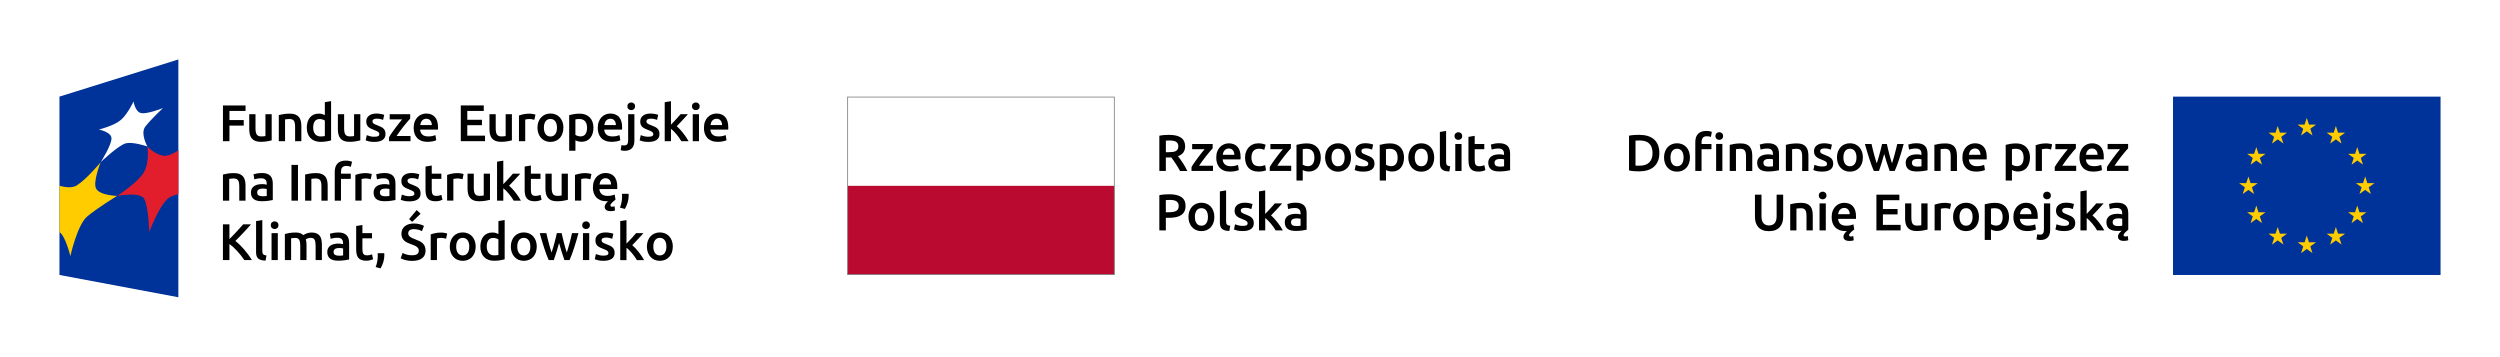<?xml version="1.0" encoding="UTF-8"?>
<svg id="Warstwa_1" data-name="Warstwa 1" xmlns="http://www.w3.org/2000/svg" viewBox="0 0 1191.97 170.08">
  <defs>
    <style>
      .cls-1 {
        fill: #fc0;
      }

      .cls-2 {
        fill: #bb0a30;
      }

      .cls-3 {
        fill: #039;
      }

      .cls-4 {
        fill: #fff;
      }

      .cls-5 {
        fill: #808285;
      }

      .cls-6 {
        fill: #e21d2c;
      }
    </style>
  </defs>
  <rect class="cls-4" width="1191.97" height="170.08"/>
  <g>
    <g>
      <path d="M615.45,96.87c-.72.13-1.27.26-1.65.39l.37,2.41c.36-.13.83-.24,1.4-.34.57-.1,1.2-.15,1.89-.15.51,0,.93.06,1.27.2.34.13.61.32.81.55.21.24.35.51.43.82.08.31.12.64.12.98v.49c-.41-.1-.79-.17-1.16-.21s-.71-.06-1.03-.06c-.71,0-1.38.07-2.03.21-.65.14-1.22.37-1.71.69-.49.32-.88.73-1.17,1.24-.29.51-.43,1.13-.43,1.87s.13,1.42.38,1.94.61.95,1.06,1.28c.45.33,1,.57,1.64.71.64.15,1.34.22,2.12.22,1.16,0,2.21-.07,3.14-.21.93-.14,1.62-.26,2.08-.36v-7.8c0-.75-.09-1.45-.26-2.08-.17-.63-.46-1.17-.86-1.61-.4-.44-.94-.79-1.61-1.04-.67-.25-1.5-.37-2.48-.37-.82,0-1.59.07-2.31.2M616.21,107.36c-.44-.27-.66-.76-.66-1.46,0-.36.08-.66.25-.9.16-.24.38-.42.65-.55.27-.13.57-.22.91-.27.34-.05.67-.07,1-.07.38,0,.72.02,1.03.07.31.05.55.1.71.15v3.29c-.48.1-1.17.15-2.09.15-.75,0-1.35-.13-1.8-.41M603.25,90.77l-2.98.49v18.6h2.98v-5.9c.44.33.89.73,1.35,1.19s.91.96,1.35,1.49c.44.52.86,1.07,1.24,1.62.38.56.72,1.09,1.02,1.6h3.44c-.29-.56-.66-1.16-1.11-1.82-.44-.66-.92-1.31-1.42-1.97-.51-.66-1.03-1.28-1.57-1.86-.54-.58-1.05-1.08-1.55-1.49.92-.94,1.83-1.89,2.74-2.88.91-.98,1.77-1.94,2.59-2.86h-3.52c-.26.31-.58.68-.95,1.1-.37.42-.76.85-1.17,1.3-.41.45-.83.9-1.25,1.35-.43.45-.83.87-1.21,1.27v-11.24ZM590.45,107.47c-.62-.16-1.14-.34-1.59-.52l-.52,2.49c.28.12.76.27,1.45.45.69.19,1.6.28,2.73.28,1.69,0,2.99-.32,3.9-.95.91-.63,1.37-1.56,1.37-2.79,0-.57-.07-1.07-.22-1.48-.15-.41-.38-.77-.7-1.09-.32-.32-.72-.61-1.22-.86s-1.09-.51-1.79-.78c-.43-.15-.79-.29-1.08-.43-.29-.14-.53-.28-.71-.42-.18-.14-.31-.29-.38-.45-.07-.16-.11-.35-.11-.57,0-.43.19-.74.57-.95.38-.21.87-.31,1.48-.31.67,0,1.26.06,1.77.18.51.12.93.26,1.25.41l.54-2.41c-.35-.13-.86-.27-1.55-.41-.69-.14-1.41-.21-2.16-.21-1.49,0-2.67.34-3.54,1.02-.87.68-1.3,1.61-1.3,2.79,0,.61.09,1.12.28,1.54.19.42.45.78.78,1.07.33.29.72.55,1.17.78.45.22.95.43,1.49.63.89.33,1.52.63,1.91.91.38.28.58.63.58,1.06,0,.46-.18.78-.54.97-.36.19-.94.28-1.72.28s-1.49-.08-2.1-.25M586.56,107.64c-.39-.05-.72-.12-.97-.21-.25-.09-.46-.22-.6-.39-.15-.17-.25-.38-.31-.63-.06-.25-.09-.55-.09-.91v-14.73l-2.97.49v14.81c0,.64.07,1.21.21,1.71.14.5.38.92.72,1.26.35.34.81.59,1.39.78.58.18,1.31.28,2.2.29l.42-2.46ZM575.12,106.48c-.55.75-1.32,1.13-2.3,1.13s-1.75-.38-2.3-1.13c-.55-.75-.82-1.78-.82-3.07s.28-2.29.82-3.04c.55-.75,1.32-1.12,2.3-1.12s1.75.37,2.3,1.12c.55.75.82,1.76.82,3.04s-.28,2.32-.82,3.07M578.54,100.64c-.3-.83-.73-1.54-1.27-2.13-.54-.59-1.19-1.04-1.95-1.37-.76-.32-1.6-.48-2.5-.48s-1.73.16-2.48.48c-.75.32-1.41.78-1.96,1.37-.55.59-.97,1.3-1.28,2.13-.3.83-.46,1.75-.46,2.77s.15,1.94.46,2.78c.3.84.73,1.55,1.27,2.14.54.59,1.19,1.05,1.94,1.38.76.33,1.59.49,2.51.49s1.76-.16,2.52-.49c.76-.33,1.41-.79,1.96-1.38.54-.59.96-1.3,1.25-2.14.3-.84.44-1.76.44-2.78s-.15-1.94-.46-2.77M559.46,95.45c.52.09.96.24,1.34.46.37.21.67.51.88.88.21.38.32.85.32,1.4,0,1.16-.4,1.96-1.2,2.37-.8.42-1.95.63-3.45.63h-1.5v-5.8c.51-.05,1.16-.07,1.94-.07.59,0,1.14.04,1.66.13M555.16,92.72c-.88.06-1.68.17-2.4.33v16.8h3.1v-6h1.55c1.25,0,2.35-.11,3.32-.32.97-.21,1.79-.54,2.46-1,.67-.45,1.19-1.03,1.54-1.75.35-.71.53-1.57.53-2.57,0-1.92-.66-3.33-1.98-4.23-1.32-.9-3.22-1.35-5.7-1.35-.74,0-1.54.03-2.42.09"/>
      <path d="M712.47,68.52c-.72.13-1.27.26-1.65.39l.37,2.41c.36-.13.83-.25,1.4-.35.57-.1,1.2-.15,1.89-.15.51,0,.93.06,1.27.2.34.13.61.32.81.55s.35.51.43.82c.08.31.12.64.12.98v.49c-.41-.1-.8-.17-1.16-.21-.36-.04-.71-.06-1.03-.06-.71,0-1.38.07-2.03.21-.65.14-1.22.37-1.71.69-.49.32-.88.73-1.17,1.24-.29.51-.43,1.13-.43,1.87s.13,1.42.38,1.94c.25.53.61.95,1.06,1.28.45.33,1,.57,1.64.71.64.15,1.34.22,2.12.22,1.16,0,2.21-.07,3.14-.21.93-.14,1.62-.26,2.08-.36v-7.8c0-.75-.09-1.45-.26-2.08-.17-.63-.46-1.17-.86-1.61-.4-.44-.94-.79-1.61-1.03-.67-.25-1.5-.37-2.48-.37-.82,0-1.59.07-2.31.2M713.24,79.02c-.44-.27-.66-.76-.66-1.46,0-.36.08-.66.25-.9.16-.24.38-.42.65-.55.27-.13.57-.22.91-.27.34-.05.67-.07,1-.07.38,0,.72.02,1.03.07.31.05.55.1.71.15v3.3c-.48.1-1.17.15-2.09.15-.76,0-1.35-.13-1.8-.41M700.15,76.39c0,.85.07,1.61.22,2.28.15.66.4,1.23.76,1.7.36.47.85.82,1.46,1.07.62.25,1.38.37,2.3.37.76,0,1.41-.08,1.97-.23.56-.16,1.01-.31,1.35-.46l-.49-2.36c-.25.1-.58.21-1,.32-.42.11-.9.17-1.44.17-.79,0-1.35-.22-1.67-.66-.33-.44-.49-1.18-.49-2.21v-5.24h4.57v-2.49h-4.57v-3.89l-2.98.49v11.14ZM696.62,63.53c-.36-.33-.79-.49-1.28-.49s-.94.16-1.3.49c-.36.33-.54.78-.54,1.35s.18,1,.54,1.33c.36.33.79.49,1.3.49s.92-.16,1.28-.49c.36-.33.54-.77.54-1.33s-.18-1.02-.54-1.35M696.84,68.65h-2.98v12.87h2.98v-12.87ZM691.45,79.3c-.39-.05-.72-.12-.97-.21-.25-.09-.46-.22-.6-.39-.15-.17-.25-.38-.31-.63-.06-.25-.09-.55-.09-.91v-14.74l-2.97.49v14.81c0,.64.07,1.21.21,1.71.14.5.38.92.72,1.25.35.34.81.6,1.39.78.58.18,1.31.28,2.2.29l.42-2.46ZM679.96,78.14c-.55.75-1.32,1.13-2.3,1.13s-1.75-.38-2.3-1.13c-.55-.75-.82-1.78-.82-3.08s.27-2.29.82-3.04c.55-.75,1.32-1.12,2.3-1.12s1.75.37,2.3,1.12c.55.75.82,1.76.82,3.04s-.28,2.32-.82,3.08M683.38,72.3c-.3-.83-.73-1.54-1.27-2.13-.54-.59-1.19-1.04-1.96-1.37-.76-.32-1.6-.48-2.5-.48s-1.73.16-2.49.48c-.75.32-1.41.78-1.96,1.37-.55.59-.98,1.3-1.28,2.13-.3.83-.46,1.75-.46,2.77s.15,1.94.46,2.78c.3.84.73,1.55,1.27,2.14.54.59,1.19,1.05,1.94,1.38.75.33,1.59.49,2.51.49s1.76-.16,2.52-.49c.76-.33,1.42-.79,1.96-1.38.54-.59.96-1.3,1.25-2.14.29-.84.44-1.76.44-2.78s-.15-1.94-.45-2.77M668.96,72.3c-.3-.83-.74-1.53-1.3-2.12-.57-.58-1.25-1.03-2.05-1.34-.8-.31-1.71-.47-2.73-.47s-1.92.07-2.8.22c-.88.15-1.63.3-2.24.47v17h2.98v-4.99c.33.18.75.35,1.25.49.51.15,1.07.22,1.67.22.9,0,1.71-.16,2.42-.49.71-.33,1.31-.79,1.78-1.38.48-.59.84-1.29,1.1-2.12.25-.82.38-1.72.38-2.71,0-1.03-.15-1.96-.46-2.79M665.61,78.12c-.5.74-1.29,1.11-2.37,1.11-.49,0-.96-.08-1.39-.23-.43-.15-.78-.32-1.04-.5v-7.36c.29-.08.59-.14.9-.16.3-.02.59-.04.87-.04,1.33,0,2.29.37,2.89,1.11.6.74.9,1.77.9,3.1,0,1.25-.25,2.24-.75,2.98M648,79.13c-.62-.16-1.14-.34-1.59-.52l-.52,2.48c.28.12.76.27,1.45.46.69.19,1.6.28,2.73.28,1.69,0,2.99-.32,3.9-.95.91-.63,1.37-1.56,1.37-2.79,0-.57-.07-1.07-.22-1.48-.15-.41-.38-.77-.7-1.1-.32-.32-.72-.61-1.22-.86-.49-.25-1.09-.51-1.8-.78-.43-.15-.79-.29-1.08-.43-.29-.14-.53-.28-.71-.42-.18-.14-.31-.29-.38-.46-.07-.16-.11-.35-.11-.57,0-.43.19-.74.57-.95.38-.2.87-.31,1.47-.31.67,0,1.26.06,1.77.18.51.12.93.26,1.25.41l.54-2.41c-.34-.13-.86-.27-1.55-.41-.69-.14-1.41-.21-2.16-.21-1.49,0-2.67.34-3.54,1.02-.87.68-1.3,1.61-1.3,2.79,0,.61.09,1.12.28,1.54.19.42.45.78.77,1.07s.72.55,1.17.77c.45.22.95.43,1.49.63.88.33,1.52.63,1.91.91.38.28.58.63.58,1.06,0,.46-.18.78-.54.97-.36.19-.94.28-1.72.28s-1.49-.08-2.1-.25M640.28,78.14c-.55.75-1.32,1.13-2.3,1.13s-1.75-.38-2.3-1.13c-.55-.75-.82-1.78-.82-3.08s.27-2.29.82-3.04c.55-.75,1.31-1.12,2.3-1.12s1.75.37,2.3,1.12c.55.75.82,1.76.82,3.04s-.28,2.32-.82,3.08M643.7,72.3c-.3-.83-.73-1.54-1.27-2.13-.54-.59-1.19-1.04-1.96-1.37-.76-.32-1.6-.48-2.5-.48s-1.73.16-2.48.48-1.41.78-1.96,1.37c-.55.59-.98,1.3-1.28,2.13-.3.83-.46,1.75-.46,2.77s.15,1.94.46,2.78c.3.84.72,1.55,1.27,2.14.54.59,1.19,1.05,1.94,1.38.75.33,1.59.49,2.51.49s1.76-.16,2.52-.49c.76-.33,1.41-.79,1.96-1.38.54-.59.96-1.3,1.26-2.14.29-.84.44-1.76.44-2.78s-.15-1.94-.46-2.77M629.27,72.3c-.3-.83-.74-1.53-1.3-2.12-.57-.58-1.25-1.03-2.05-1.34-.8-.31-1.71-.47-2.73-.47s-1.92.07-2.8.22c-.89.15-1.63.3-2.24.47v17h2.98v-4.99c.33.18.75.35,1.25.49.51.15,1.07.22,1.67.22.9,0,1.71-.16,2.42-.49.71-.33,1.31-.79,1.78-1.38.48-.59.84-1.29,1.1-2.12.25-.82.38-1.72.38-2.71,0-1.03-.15-1.96-.45-2.79M625.93,78.12c-.5.74-1.29,1.11-2.37,1.11-.49,0-.96-.08-1.39-.23-.43-.15-.78-.32-1.04-.5v-7.36c.29-.08.59-.14.9-.16.3-.02.59-.04.87-.04,1.33,0,2.29.37,2.89,1.11.6.74.9,1.77.9,3.1,0,1.25-.25,2.24-.75,2.98M615.48,68.65h-9.77v2.49h5.93c-.44.53-.95,1.14-1.51,1.84-.57.71-1.14,1.45-1.71,2.23-.57.78-1.13,1.55-1.67,2.32s-.99,1.48-1.35,2.14v1.84h10.23v-2.48h-6.64c.49-.75,1.04-1.54,1.66-2.38.62-.83,1.23-1.62,1.83-2.39.61-.76,1.18-1.46,1.71-2.08.53-.62.96-1.11,1.29-1.45v-2.09ZM594,77.79c.26.83.66,1.54,1.2,2.14.53.6,1.2,1.07,2.02,1.4s1.77.5,2.87.5c.7,0,1.39-.07,2.05-.2.66-.13,1.16-.28,1.49-.44l-.42-2.46c-.36.15-.79.27-1.28.37-.49.1-.99.15-1.5.15-1.36,0-2.33-.37-2.9-1.12-.57-.75-.86-1.76-.86-3.04s.3-2.36.91-3.09c.61-.73,1.49-1.09,2.66-1.09.49,0,.96.05,1.39.15.43.1.82.22,1.17.37l.64-2.43c-1.08-.44-2.23-.67-3.44-.67-.98,0-1.87.17-2.66.52-.79.34-1.46.82-2.01,1.43-.55.61-.97,1.32-1.27,2.15-.3.83-.44,1.72-.44,2.67s.13,1.87.39,2.69M582.99,73.81c.05-.38.14-.75.27-1.11.13-.36.32-.68.55-.96.24-.28.53-.5.87-.68.35-.17.75-.26,1.21-.26s.82.08,1.14.23c.32.16.59.37.81.64.22.27.39.59.5.96.12.37.17.76.17,1.17h-5.53ZM580.28,77.81c.26.81.66,1.52,1.21,2.12.54.6,1.23,1.07,2.07,1.4.84.34,1.82.5,2.95.5.44,0,.88-.03,1.3-.07.43-.05.82-.11,1.19-.18.37-.07.7-.16.98-.25.29-.09.51-.18.68-.26l-.39-2.43c-.35.15-.82.29-1.42.42-.6.13-1.26.2-1.98.2-1.23,0-2.17-.28-2.82-.85-.65-.57-1.01-1.37-1.09-2.4h8.49c.02-.16.03-.35.04-.55,0-.21.01-.39.01-.55,0-2.18-.5-3.82-1.49-4.92-.99-1.1-2.37-1.65-4.14-1.65-.75,0-1.49.14-2.21.43-.72.29-1.36.71-1.92,1.28-.56.57-1,1.27-1.34,2.13-.34.85-.51,1.84-.51,2.98,0,.97.13,1.86.39,2.67M578.18,68.65h-9.77v2.49h5.93c-.44.53-.95,1.14-1.51,1.84-.57.71-1.14,1.45-1.71,2.23-.57.78-1.13,1.55-1.67,2.32-.54.77-.99,1.48-1.35,2.14v1.84h10.23v-2.48h-6.64c.49-.75,1.04-1.54,1.66-2.38.62-.83,1.22-1.62,1.83-2.39.61-.76,1.18-1.46,1.71-2.08.53-.62.96-1.11,1.29-1.45v-2.09ZM559.35,67.11c.51.09.95.24,1.32.46s.65.5.85.86c.2.36.29.8.29,1.33,0,.56-.1,1.02-.29,1.38-.2.36-.49.65-.87.86-.38.21-.86.36-1.44.44-.57.08-1.24.12-1.99.12h-1.35v-5.51c.56-.05,1.16-.07,1.82-.07.61,0,1.16.05,1.67.14M555.17,64.38c-.85.06-1.66.17-2.41.33v16.8h3.1v-6.44h1.97c.16,0,.36,0,.59-.02.31.39.65.84,1.01,1.34.36.5.72,1.03,1.09,1.6.37.57.73,1.15,1.1,1.75.36.6.7,1.19,1.01,1.78h3.47c-.29-.64-.63-1.29-1.01-1.96-.38-.66-.77-1.31-1.18-1.94-.41-.63-.81-1.22-1.21-1.76-.39-.54-.75-1-1.06-1.38,2.28-.82,3.42-2.39,3.42-4.7,0-1.85-.65-3.23-1.96-4.13-1.3-.9-3.19-1.35-5.64-1.35-.67,0-1.44.03-2.29.09"/>
    </g>
    <rect class="cls-4" x="404.11" y="46.25" width="127.22" height="42.52"/>
    <rect class="cls-2" x="404.11" y="88.6" width="127.22" height="42.35"/>
    <path class="cls-5" d="M531.5,46.08h-127.56v85.04h127.56V46.08ZM531.1,130.72h-126.76V46.48h126.76v84.24Z"/>
  </g>
  <g>
    <g>
      <path d="M1007.96,107.35c-.44-.27-.66-.76-.66-1.46,0-.36.08-.66.25-.9.16-.24.38-.42.65-.55.27-.13.57-.22.91-.27.34-.05.67-.07,1-.07.38,0,.72.02,1.03.07.31.05.55.1.71.15v3.3c-.48.1-1.17.15-2.09.15-.75,0-1.35-.13-1.79-.41M1007.2,96.86c-.72.13-1.27.26-1.65.39l.37,2.41c.36-.13.83-.24,1.4-.34.57-.1,1.21-.15,1.89-.15.51,0,.93.06,1.27.2.34.13.61.32.81.55.21.24.35.51.43.82.08.31.12.64.12.98v.49c-.41-.1-.8-.17-1.16-.21-.36-.04-.71-.06-1.03-.06-.71,0-1.38.07-2.03.21-.65.14-1.22.37-1.71.69-.49.32-.88.74-1.17,1.24-.29.51-.43,1.13-.43,1.87s.13,1.42.38,1.94c.25.53.61.95,1.06,1.28s1,.56,1.64.71c.64.15,1.34.22,2.12.22.38,0,.74,0,1.09-.02.35-.02.69-.04,1.02-.07-.33.25-.61.51-.84.79-.28.3-.51.61-.69.95-.18.34-.27.69-.27,1.07,0,.62.23,1.12.68,1.49.45.37,1.18.55,2.2.55.36,0,.73-.03,1.1-.09.37-.06.68-.13.95-.23l-.25-1.99c-.23.08-.44.14-.64.16-.2.03-.36.04-.49.04-.57,0-.86-.22-.86-.66,0-.21.06-.42.2-.62.13-.2.31-.41.54-.64.26-.28.53-.52.8-.74.27-.21.5-.39.68-.54v-7.8c0-.75-.09-1.45-.26-2.08-.17-.63-.46-1.17-.86-1.61-.4-.44-.94-.79-1.61-1.03-.67-.25-1.5-.37-2.48-.37-.82,0-1.59.06-2.31.2M994.91,90.76l-2.98.49v18.6h2.98v-5.9c.44.33.89.73,1.35,1.19s.91.96,1.35,1.49c.44.53.86,1.07,1.24,1.62.38.56.73,1.09,1.02,1.6h3.44c-.29-.56-.66-1.16-1.1-1.82-.44-.66-.92-1.31-1.42-1.97-.51-.66-1.03-1.28-1.57-1.86-.54-.58-1.06-1.08-1.55-1.49.92-.94,1.83-1.89,2.74-2.88.91-.98,1.77-1.94,2.59-2.85h-3.52c-.26.31-.58.68-.95,1.09-.37.42-.76.85-1.17,1.3-.41.45-.83.9-1.25,1.35-.43.45-.83.87-1.21,1.27v-11.24ZM982.11,107.46c-.62-.16-1.14-.34-1.59-.52l-.52,2.49c.28.12.76.27,1.45.46.69.19,1.6.28,2.73.28,1.69,0,2.99-.32,3.9-.95s1.36-1.56,1.36-2.79c0-.57-.07-1.07-.22-1.48-.15-.41-.38-.77-.7-1.09-.32-.32-.72-.61-1.22-.86-.49-.25-1.09-.51-1.8-.78-.43-.15-.79-.29-1.08-.43s-.53-.28-.71-.42c-.18-.14-.31-.29-.38-.46-.07-.16-.11-.35-.11-.57,0-.43.19-.74.57-.95.38-.21.87-.31,1.47-.31.67,0,1.26.06,1.77.18.51.12.93.26,1.26.41l.54-2.41c-.35-.13-.86-.27-1.55-.41-.69-.14-1.41-.21-2.16-.21-1.49,0-2.67.34-3.54,1.02-.87.68-1.3,1.61-1.3,2.79,0,.61.1,1.12.28,1.54.19.42.45.78.78,1.07s.72.55,1.17.78c.45.22.95.43,1.49.63.89.33,1.52.63,1.91.91.39.28.58.63.58,1.06,0,.46-.18.79-.54.97-.36.19-.93.28-1.72.28s-1.49-.08-2.1-.25M977.28,91.87c-.36-.33-.79-.49-1.28-.49s-.94.16-1.3.49c-.36.33-.54.78-.54,1.35s.18,1,.54,1.33c.36.33.79.49,1.3.49s.92-.16,1.28-.49c.36-.33.54-.77.54-1.33s-.18-1.03-.54-1.35M976.31,113.22c.79-.8,1.19-2.04,1.19-3.71v-12.52h-2.98v12.47c0,.8-.14,1.41-.42,1.81-.28.4-.76.6-1.45.6-.51,0-.94-.06-1.3-.17l-.39,2.44c.29.11.63.19,1.02.23.39.04.69.06.9.06,1.49,0,2.63-.4,3.43-1.21M963.06,102.15c.05-.38.14-.75.27-1.11.13-.36.32-.68.55-.96.24-.28.53-.5.87-.68.34-.17.74-.26,1.2-.26s.82.08,1.14.23c.32.15.59.37.81.64.22.27.39.59.5.96.12.37.17.76.17,1.17h-5.54ZM960.35,106.15c.26.81.66,1.52,1.21,2.12.54.6,1.23,1.06,2.07,1.4.84.34,1.82.51,2.95.51.44,0,.88-.03,1.3-.07.43-.05.82-.11,1.19-.19.37-.07.7-.15.98-.25.29-.09.51-.18.68-.26l-.39-2.44c-.34.15-.82.29-1.42.42-.6.13-1.26.2-1.98.2-1.23,0-2.17-.28-2.82-.85-.65-.56-1.01-1.37-1.09-2.4h8.49c.02-.16.03-.35.04-.55,0-.21.01-.39.01-.55,0-2.18-.5-3.82-1.49-4.92-.99-1.1-2.37-1.65-4.15-1.65-.75,0-1.49.14-2.21.43-.72.29-1.36.71-1.92,1.28-.56.57-1,1.28-1.34,2.13-.34.85-.51,1.85-.51,2.98,0,.97.13,1.86.39,2.67M957.43,100.64c-.3-.83-.74-1.53-1.3-2.12-.57-.58-1.25-1.03-2.05-1.34-.8-.31-1.71-.47-2.73-.47s-1.92.07-2.81.22c-.88.15-1.63.3-2.24.47v17h2.97v-4.99c.33.18.75.34,1.26.49.51.15,1.07.22,1.67.22.9,0,1.71-.16,2.42-.49.71-.33,1.31-.79,1.78-1.38.48-.59.84-1.29,1.1-2.12.25-.82.38-1.72.38-2.71,0-1.04-.15-1.96-.46-2.79M954.09,106.45c-.5.74-1.29,1.11-2.37,1.11-.49,0-.96-.08-1.39-.23-.44-.16-.79-.32-1.05-.51v-7.35c.29-.08.59-.14.9-.16.3-.03.59-.04.87-.04,1.33,0,2.29.37,2.89,1.11.6.74.9,1.77.9,3.1,0,1.25-.25,2.24-.75,2.97M939.69,106.48c-.55.76-1.32,1.13-2.3,1.13s-1.75-.38-2.3-1.13c-.55-.75-.82-1.78-.82-3.07s.27-2.29.82-3.04c.55-.75,1.32-1.12,2.3-1.12s1.75.37,2.3,1.12c.55.75.82,1.76.82,3.04s-.28,2.32-.82,3.07M943.11,100.64c-.3-.83-.72-1.54-1.27-2.13-.54-.59-1.19-1.05-1.96-1.37-.76-.32-1.6-.48-2.5-.48s-1.73.16-2.49.48c-.75.32-1.41.78-1.96,1.37-.55.59-.97,1.3-1.28,2.13-.3.83-.46,1.75-.46,2.77s.15,1.94.46,2.78c.3.84.72,1.55,1.27,2.14.54.59,1.19,1.05,1.94,1.38.75.33,1.59.49,2.51.49s1.76-.16,2.52-.49c.76-.33,1.41-.79,1.96-1.38.54-.59.96-1.3,1.25-2.14.29-.84.44-1.76.44-2.78s-.15-1.94-.46-2.77M930.25,97.16c-.15-.05-.34-.1-.59-.16-.25-.06-.5-.11-.76-.15-.26-.04-.53-.07-.79-.1-.26-.03-.49-.04-.69-.04-1.05,0-2.01.09-2.87.28-.86.19-1.58.39-2.15.6v12.25h2.98v-10.31c.15-.05.4-.11.77-.17.37-.06.72-.1,1.05-.1.57,0,1.08.04,1.51.13.43.09.77.18,1.02.26l.52-2.51ZM919.03,96.99h-2.98v10.4c-.2.05-.5.09-.9.12-.4.03-.78.05-1.14.05-1,0-1.7-.29-2.1-.88-.4-.59-.6-1.57-.6-2.95v-6.74h-2.98v7.21c0,.87.09,1.67.27,2.4.18.73.48,1.36.9,1.88.42.52.98.93,1.67,1.23.7.29,1.56.44,2.6.44,1.1,0,2.11-.08,3.03-.23.92-.15,1.66-.31,2.24-.46v-12.47ZM906.19,109.85v-2.63h-8.44v-4.99h6.99v-2.58h-6.99v-4.21h7.85v-2.63h-10.95v17.05h11.54ZM876.39,102.15c.05-.38.14-.75.27-1.11.13-.36.31-.68.55-.96.24-.28.53-.5.87-.68.35-.17.75-.26,1.21-.26s.82.08,1.15.23c.32.15.59.37.81.64.22.27.39.59.51.96.11.37.17.76.17,1.17h-5.54ZM873.69,106.15c.26.81.66,1.52,1.21,2.12.54.6,1.23,1.06,2.07,1.4.84.34,1.82.51,2.95.51h.32c.12,0,.22,0,.32-.03-.48.43-.87.86-1.17,1.3-.3.44-.46.9-.46,1.38,0,.66.24,1.16.72,1.51.48.35,1.21.53,2.18.53.31,0,.66-.02,1.04-.07.38-.05.71-.13.97-.25l-.22-1.99c-.43.13-.8.2-1.13.2-.57,0-.86-.22-.86-.66,0-.2.08-.41.25-.65.16-.24.37-.48.62-.72.25-.25.51-.48.79-.7.28-.22.54-.42.79-.6l-.39-2.44c-.34.15-.81.29-1.41.42-.6.13-1.26.2-1.98.2-1.23,0-2.17-.28-2.82-.85-.65-.56-1.01-1.37-1.09-2.4h8.49c.02-.16.03-.35.04-.55,0-.21.01-.39.01-.55,0-2.18-.5-3.82-1.49-4.92-.99-1.1-2.37-1.65-4.15-1.65-.75,0-1.49.14-2.21.43-.72.29-1.36.71-1.92,1.28-.56.57-1,1.28-1.34,2.13-.34.85-.51,1.85-.51,2.98,0,.97.13,1.86.39,2.67M870.3,91.87c-.36-.33-.79-.49-1.28-.49s-.94.16-1.3.49c-.36.33-.54.78-.54,1.35s.18,1,.54,1.33c.36.33.8.49,1.3.49s.92-.16,1.28-.49c.36-.33.54-.77.54-1.33s-.18-1.03-.54-1.35M870.52,96.99h-2.98v12.87h2.98v-12.87ZM853.55,109.85h2.97v-10.38c.2-.03.5-.07.91-.12.41-.05.8-.07,1.18-.07.51,0,.94.07,1.29.21.35.14.63.36.84.66.21.3.35.7.44,1.18.09.48.14,1.07.14,1.76v6.77h2.98v-7.23c0-.87-.09-1.67-.26-2.4-.17-.73-.47-1.35-.88-1.87-.42-.52-.98-.92-1.69-1.21-.71-.29-1.58-.43-2.63-.43-1.12,0-2.13.07-3.05.22-.92.15-1.67.3-2.24.47v12.45ZM846.45,109.72c.85-.34,1.55-.81,2.1-1.42.55-.61.96-1.32,1.23-2.14.27-.82.41-1.72.41-2.7v-10.65h-3.12v10.36c0,.77-.09,1.43-.26,1.98-.17.55-.42,1-.74,1.34-.32.34-.7.6-1.14.76-.44.16-.94.25-1.48.25s-1.03-.08-1.46-.25c-.44-.16-.81-.42-1.13-.76-.32-.34-.57-.79-.74-1.34-.17-.55-.26-1.21-.26-1.98v-10.36h-3.12v10.65c0,.98.13,1.89.39,2.7.26.82.67,1.54,1.22,2.14.55.61,1.24,1.08,2.08,1.42.84.34,1.84.5,3,.5s2.17-.17,3.03-.5"/>
      <path d="M1014.66,68.64h-9.77v2.48h5.93c-.44.53-.95,1.14-1.51,1.85-.56.71-1.13,1.45-1.71,2.23-.57.78-1.13,1.55-1.67,2.32s-.99,1.48-1.35,2.14v1.85h10.23v-2.49h-6.64c.49-.75,1.04-1.54,1.66-2.37.62-.83,1.22-1.62,1.83-2.39.61-.76,1.18-1.46,1.71-2.08.53-.62.96-1.11,1.29-1.45v-2.09ZM994.56,73.81c.05-.38.14-.75.27-1.11.13-.36.32-.68.55-.96.24-.28.53-.5.87-.68.34-.17.75-.26,1.21-.26s.82.08,1.14.23c.32.16.59.37.81.64.22.27.39.59.51.96.11.37.17.76.17,1.17h-5.54ZM991.85,77.8c.26.81.66,1.52,1.21,2.12.54.6,1.23,1.07,2.07,1.4.84.34,1.82.5,2.95.5.44,0,.88-.02,1.3-.07.43-.05.82-.11,1.19-.18.37-.07.7-.16.98-.25.29-.09.51-.18.68-.26l-.39-2.44c-.34.15-.82.29-1.41.42-.6.13-1.26.2-1.98.2-1.23,0-2.17-.28-2.82-.85-.65-.57-1.01-1.37-1.1-2.4h8.49c.02-.16.03-.35.04-.55,0-.21.01-.39.01-.55,0-2.18-.5-3.82-1.49-4.92-.99-1.1-2.37-1.65-4.15-1.65-.75,0-1.49.14-2.21.43-.72.29-1.36.71-1.92,1.28-.56.57-1,1.28-1.34,2.13-.34.85-.5,1.85-.5,2.98,0,.97.13,1.86.39,2.67M989.75,68.64h-9.77v2.48h5.93c-.44.53-.95,1.14-1.51,1.85-.57.71-1.14,1.45-1.71,2.23-.57.78-1.13,1.55-1.67,2.32s-.99,1.48-1.35,2.14v1.85h10.23v-2.49h-6.64c.49-.75,1.04-1.54,1.66-2.37.62-.83,1.23-1.62,1.83-2.39.61-.76,1.18-1.46,1.71-2.08.53-.62.96-1.11,1.29-1.45v-2.09ZM978.43,68.81c-.15-.05-.35-.1-.59-.16-.25-.06-.5-.11-.76-.15-.26-.04-.53-.07-.79-.1-.26-.02-.49-.04-.69-.04-1.05,0-2,.1-2.87.28-.86.19-1.58.39-2.15.6v12.25h2.98v-10.31c.15-.05.41-.11.78-.17.37-.07.72-.1,1.04-.1.57,0,1.08.04,1.51.13.44.09.78.18,1.02.26l.52-2.51ZM967.41,72.29c-.3-.83-.74-1.53-1.3-2.11-.56-.58-1.25-1.03-2.05-1.34-.8-.31-1.71-.47-2.73-.47s-1.92.07-2.8.22c-.88.15-1.63.3-2.24.47v17h2.98v-5c.33.18.75.34,1.25.49.51.15,1.07.22,1.67.22.9,0,1.71-.16,2.42-.49.71-.33,1.31-.79,1.78-1.38.48-.59.84-1.3,1.1-2.12.25-.82.38-1.72.38-2.71,0-1.03-.15-1.96-.45-2.79M964.07,78.11c-.5.74-1.29,1.11-2.37,1.11-.49,0-.96-.08-1.39-.23-.43-.15-.78-.32-1.04-.5v-7.36c.29-.08.59-.13.9-.16.3-.03.6-.04.87-.04,1.33,0,2.29.37,2.89,1.11.6.74.9,1.77.9,3.1,0,1.25-.25,2.24-.75,2.98M938.73,73.81c.05-.38.14-.75.27-1.11.13-.36.32-.68.55-.96.24-.28.53-.5.87-.68.35-.17.75-.26,1.21-.26s.82.08,1.14.23c.32.16.59.37.81.64.22.27.39.59.5.96.12.37.17.76.17,1.17h-5.54ZM936.02,77.8c.26.81.66,1.52,1.21,2.12.54.6,1.23,1.07,2.07,1.4.84.34,1.82.5,2.95.5.44,0,.88-.02,1.3-.07.43-.05.82-.11,1.19-.18.37-.07.7-.16.98-.25.29-.09.51-.18.68-.26l-.39-2.44c-.34.15-.81.29-1.41.42-.6.13-1.26.2-1.98.2-1.23,0-2.17-.28-2.82-.85-.65-.57-1.01-1.37-1.09-2.4h8.49c.02-.16.03-.35.04-.55,0-.21.01-.39.01-.55,0-2.18-.5-3.82-1.49-4.92-.99-1.1-2.37-1.65-4.14-1.65-.76,0-1.49.14-2.21.43-.72.29-1.36.71-1.92,1.28-.56.57-1.01,1.28-1.34,2.13-.34.85-.5,1.85-.5,2.98,0,.97.13,1.86.39,2.67M922.29,81.51h2.98v-10.38c.2-.03.5-.07.91-.12.41-.05.8-.07,1.18-.07.51,0,.94.07,1.29.21.35.14.63.36.84.66.21.3.35.7.44,1.18.09.48.14,1.07.14,1.76v6.77h2.98v-7.23c0-.87-.09-1.67-.26-2.4-.17-.73-.47-1.35-.89-1.87-.42-.52-.98-.92-1.69-1.21-.71-.29-1.58-.43-2.63-.43-1.12,0-2.13.07-3.05.22-.92.15-1.66.3-2.24.47v12.45ZM911.49,68.52c-.72.13-1.27.26-1.65.39l.37,2.41c.36-.13.83-.25,1.4-.34.57-.1,1.21-.15,1.89-.15.51,0,.93.07,1.27.2.34.13.61.32.81.55.21.24.35.51.43.82.08.31.12.64.12.98v.49c-.41-.1-.79-.17-1.15-.21-.36-.04-.7-.06-1.03-.06-.7,0-1.38.07-2.03.21-.65.14-1.22.37-1.71.69s-.88.73-1.17,1.24c-.29.51-.43,1.13-.43,1.87s.13,1.42.38,1.94c.25.53.61.95,1.06,1.28.45.33,1,.56,1.64.71.64.15,1.34.22,2.12.22,1.16,0,2.21-.07,3.14-.21.93-.14,1.62-.26,2.08-.36v-7.8c0-.75-.09-1.45-.26-2.08-.17-.63-.46-1.17-.86-1.61-.4-.44-.94-.79-1.61-1.03-.67-.25-1.5-.37-2.48-.37-.82,0-1.59.07-2.31.2M912.26,79.01c-.44-.27-.67-.76-.67-1.46,0-.36.08-.66.25-.9.16-.24.38-.42.65-.55.27-.13.57-.22.91-.27.34-.05.67-.07,1-.07.38,0,.72.03,1.03.07.31.05.55.1.71.15v3.3c-.47.1-1.17.15-2.09.15-.75,0-1.35-.13-1.79-.41M899.65,77.63c.45,1.37.89,2.66,1.31,3.88h2.42c.35-.76.7-1.62,1.06-2.58.36-.97.72-2,1.08-3.1.36-1.1.72-2.26,1.08-3.47.36-1.21.71-2.45,1.06-3.71h-3.08c-.15.69-.32,1.43-.52,2.23s-.41,1.61-.63,2.44c-.22.83-.45,1.64-.68,2.42-.23.79-.45,1.51-.67,2.16-.25-.75-.49-1.53-.72-2.34-.24-.8-.46-1.61-.66-2.41-.2-.8-.39-1.59-.57-2.35-.18-.76-.35-1.48-.49-2.15h-2.29c-.15.67-.32,1.39-.51,2.15-.19.76-.39,1.55-.61,2.35-.21.8-.44,1.61-.68,2.41-.24.8-.48,1.58-.73,2.34-.23-.66-.46-1.38-.69-2.16-.23-.79-.45-1.6-.67-2.42-.21-.83-.42-1.64-.62-2.44-.2-.79-.37-1.54-.52-2.23h-3.15c.34,1.26.7,2.5,1.06,3.71.36,1.21.72,2.37,1.08,3.47.36,1.1.72,2.13,1.08,3.1.36.97.71,1.83,1.03,2.58h2.45c.43-1.21.86-2.51,1.29-3.88.44-1.37.84-2.78,1.22-4.22.38,1.45.79,2.85,1.24,4.22M884.33,78.14c-.55.75-1.32,1.13-2.3,1.13s-1.75-.38-2.3-1.13c-.55-.75-.82-1.78-.82-3.07s.27-2.29.82-3.04c.55-.75,1.32-1.12,2.3-1.12s1.75.37,2.3,1.12c.55.75.82,1.76.82,3.04s-.28,2.32-.82,3.07M887.75,72.29c-.3-.83-.72-1.54-1.27-2.13-.54-.59-1.19-1.04-1.95-1.37-.76-.32-1.6-.48-2.5-.48s-1.73.16-2.49.48-1.41.78-1.96,1.37c-.55.59-.97,1.3-1.28,2.13-.3.83-.46,1.75-.46,2.77s.15,1.94.46,2.78c.3.84.73,1.55,1.27,2.14.54.59,1.19,1.05,1.94,1.38.75.33,1.59.49,2.51.49s1.76-.16,2.52-.49c.76-.33,1.41-.79,1.96-1.38.54-.59.96-1.3,1.26-2.14.29-.84.44-1.76.44-2.78s-.15-1.94-.45-2.77M866.7,79.12c-.62-.16-1.14-.34-1.59-.52l-.52,2.49c.28.11.76.27,1.45.45.69.19,1.6.28,2.73.28,1.69,0,2.99-.31,3.9-.95.91-.63,1.37-1.56,1.37-2.79,0-.57-.07-1.06-.22-1.47-.15-.41-.38-.78-.7-1.09-.32-.32-.73-.61-1.22-.86s-1.09-.51-1.8-.78c-.43-.15-.79-.29-1.08-.43-.29-.14-.53-.28-.71-.42-.18-.14-.31-.29-.38-.45-.07-.16-.11-.35-.11-.56,0-.43.19-.74.57-.95.38-.21.87-.31,1.48-.31.67,0,1.26.06,1.77.18.51.12.93.26,1.26.41l.54-2.41c-.34-.13-.86-.27-1.55-.41-.69-.14-1.41-.21-2.16-.21-1.49,0-2.67.34-3.54,1.02-.87.68-1.3,1.61-1.3,2.79,0,.61.09,1.12.28,1.54.19.42.45.78.78,1.07.33.29.72.55,1.17.78.45.22.95.43,1.49.63.88.33,1.52.63,1.91.91.39.28.58.63.58,1.06,0,.46-.18.78-.54.97-.36.19-.93.28-1.72.28s-1.49-.08-2.1-.25M851.48,81.51h2.98v-10.38c.2-.03.5-.07.91-.12.41-.05.8-.07,1.18-.07.51,0,.94.07,1.29.21.35.14.63.36.84.66.21.3.35.7.44,1.18.09.48.13,1.07.13,1.76v6.77h2.98v-7.23c0-.87-.09-1.67-.26-2.4-.17-.73-.47-1.35-.89-1.87-.42-.52-.98-.92-1.68-1.21-.71-.29-1.58-.43-2.63-.43-1.12,0-2.13.07-3.05.22-.92.15-1.67.3-2.24.47v12.45ZM840.68,68.52c-.72.13-1.27.26-1.65.39l.37,2.41c.36-.13.83-.25,1.4-.34s1.21-.15,1.89-.15c.51,0,.93.07,1.27.2.34.13.61.32.81.55.2.24.35.51.43.82.08.31.12.64.12.98v.49c-.41-.1-.79-.17-1.16-.21-.36-.04-.71-.06-1.03-.06-.71,0-1.38.07-2.03.21-.65.14-1.22.37-1.71.69-.49.32-.88.73-1.17,1.24-.29.51-.43,1.13-.43,1.87s.12,1.42.38,1.94c.25.53.61.95,1.06,1.28.45.33,1,.56,1.64.71.64.15,1.34.22,2.12.22,1.16,0,2.21-.07,3.14-.21.93-.14,1.62-.26,2.08-.36v-7.8c0-.75-.09-1.45-.26-2.08-.17-.63-.46-1.17-.86-1.61-.4-.44-.94-.79-1.61-1.03-.67-.25-1.5-.37-2.48-.37-.82,0-1.59.07-2.31.2M841.44,79.01c-.44-.27-.66-.76-.66-1.46,0-.36.08-.66.25-.9.16-.24.38-.42.65-.55.27-.13.57-.22.91-.27.34-.05.67-.07,1-.07.38,0,.72.03,1.03.07s.55.1.71.15v3.3c-.48.1-1.17.15-2.09.15-.75,0-1.35-.13-1.8-.41M824.71,81.51h2.98v-10.38c.2-.03.5-.07.91-.12.41-.05.8-.07,1.18-.07.51,0,.94.07,1.29.21.35.14.63.36.84.66.21.3.35.7.44,1.18.09.48.13,1.07.13,1.76v6.77h2.98v-7.23c0-.87-.09-1.67-.26-2.4-.17-.73-.47-1.35-.89-1.87-.42-.52-.98-.92-1.68-1.21-.71-.29-1.58-.43-2.63-.43-1.12,0-2.13.07-3.05.22-.92.15-1.66.3-2.24.47v12.45ZM809.6,63.82c-.87.94-1.3,2.24-1.3,3.91v13.78h2.98v-10.38h4.72v-2.48h-4.72v-.86c0-.84.18-1.52.55-2.04.37-.52,1.04-.79,2.03-.79.38,0,.73.03,1.05.1.32.07.59.14.82.22l.47-2.41c-.25-.1-.59-.2-1.02-.29-.43-.1-.96-.15-1.59-.15-1.79,0-3.12.47-3.98,1.4M821.02,63.52c-.36-.33-.79-.49-1.28-.49s-.94.16-1.3.49c-.36.33-.54.78-.54,1.35s.18,1,.54,1.33c.36.33.79.49,1.3.49s.92-.16,1.28-.49c.36-.33.54-.77.54-1.33s-.18-1.03-.54-1.35M821.21,68.64h-2.98v12.87h2.98v-12.87ZM801.89,78.14c-.55.75-1.32,1.13-2.3,1.13s-1.75-.38-2.3-1.13c-.55-.75-.82-1.78-.82-3.07s.27-2.29.82-3.04c.55-.75,1.32-1.12,2.3-1.12s1.75.37,2.3,1.12c.55.75.82,1.76.82,3.04s-.27,2.32-.82,3.07M805.31,72.29c-.3-.83-.73-1.54-1.27-2.13-.54-.59-1.19-1.04-1.96-1.37s-1.6-.48-2.5-.48-1.73.16-2.49.48c-.75.32-1.41.78-1.96,1.37-.55.59-.98,1.3-1.28,2.13-.3.83-.46,1.75-.46,2.77s.15,1.94.46,2.78c.3.84.73,1.55,1.27,2.14.54.59,1.19,1.05,1.94,1.38.75.33,1.59.49,2.51.49s1.76-.16,2.52-.49c.76-.33,1.42-.79,1.96-1.38.54-.59.96-1.3,1.25-2.14.3-.84.44-1.76.44-2.78s-.15-1.94-.46-2.77M790.47,69.07c-.46-1.09-1.11-1.99-1.96-2.71-.84-.71-1.86-1.24-3.04-1.57-1.18-.34-2.49-.5-3.91-.5-.69,0-1.48.02-2.36.07-.89.05-1.72.16-2.51.34v16.56c.79.18,1.62.3,2.48.36.87.06,1.65.09,2.34.09,1.44,0,2.76-.18,3.95-.53,1.19-.35,2.21-.89,3.05-1.62.84-.73,1.5-1.64,1.96-2.73s.69-2.37.69-3.85-.23-2.81-.69-3.9M779.79,67.04c.39-.05,1.05-.07,1.97-.07,2.1,0,3.65.52,4.65,1.55,1,1.03,1.5,2.52,1.5,4.45s-.51,3.38-1.54,4.44c-1.03,1.06-2.58,1.59-4.66,1.59-.51,0-.91,0-1.21-.01-.29,0-.53-.02-.71-.04v-11.91Z"/>
    </g>
    <g>
      <rect class="cls-3" x="1036.07" y="46.07" width="127.56" height="85.04"/>
      <g>
        <polygon class="cls-1" points="1099.84 56.21 1100.89 59.41 1104.25 59.41 1101.53 61.39 1102.57 64.59 1099.84 62.61 1097.12 64.59 1098.16 61.39 1095.44 59.41 1098.8 59.41 1099.84 56.21"/>
        <polygon class="cls-1" points="1099.84 112.31 1100.89 115.51 1104.25 115.51 1101.53 117.49 1102.57 120.7 1099.84 118.71 1097.12 120.7 1098.16 117.49 1095.44 115.51 1098.8 115.51 1099.84 112.31"/>
        <polygon class="cls-1" points="1072.01 84.13 1073.05 87.33 1076.42 87.33 1073.69 89.31 1074.73 92.51 1072.01 90.53 1069.28 92.51 1070.33 89.31 1067.6 87.33 1070.97 87.33 1072.01 84.13"/>
        <polygon class="cls-1" points="1127.68 84.13 1128.72 87.33 1132.09 87.33 1129.36 89.31 1130.4 92.51 1127.68 90.53 1124.96 92.51 1126 89.31 1123.27 87.33 1126.64 87.33 1127.68 84.13"/>
        <polygon class="cls-1" points="1113.71 60.06 1114.75 63.26 1118.11 63.26 1115.39 65.24 1116.43 68.44 1113.71 66.46 1110.98 68.44 1112.02 65.24 1109.3 63.26 1112.67 63.26 1113.71 60.06"/>
        <polygon class="cls-1" points="1085.98 60.06 1087.02 63.26 1090.39 63.26 1087.67 65.24 1088.71 68.44 1085.98 66.46 1083.26 68.44 1084.3 65.24 1081.58 63.26 1084.94 63.26 1085.98 60.06"/>
        <polygon class="cls-1" points="1113.71 108.22 1114.75 111.42 1118.11 111.42 1115.39 113.4 1116.43 116.6 1113.71 114.62 1110.98 116.6 1112.02 113.4 1109.3 111.42 1112.67 111.42 1113.71 108.22"/>
        <polygon class="cls-1" points="1085.98 108.22 1087.02 111.42 1090.39 111.42 1087.67 113.4 1088.71 116.6 1085.98 114.62 1083.26 116.6 1084.3 113.4 1081.58 111.42 1084.94 111.42 1085.98 108.22"/>
        <polygon class="cls-1" points="1123.91 70.12 1124.95 73.32 1128.32 73.32 1125.59 75.3 1126.64 78.51 1123.91 76.53 1121.19 78.51 1122.23 75.3 1119.5 73.32 1122.87 73.32 1123.91 70.12"/>
        <polygon class="cls-1" points="1075.78 70.12 1076.82 73.32 1080.19 73.32 1077.46 75.3 1078.5 78.51 1075.78 76.53 1073.06 78.51 1074.09 75.3 1071.37 73.32 1074.74 73.32 1075.78 70.12"/>
        <polygon class="cls-1" points="1123.91 97.99 1124.95 101.19 1128.32 101.19 1125.59 103.17 1126.64 106.37 1123.91 104.39 1121.19 106.37 1122.23 103.17 1119.5 101.19 1122.87 101.19 1123.91 97.99"/>
        <polygon class="cls-1" points="1075.78 97.99 1076.82 101.19 1080.19 101.19 1077.46 103.17 1078.5 106.37 1075.78 104.39 1073.06 106.37 1074.09 103.17 1071.37 101.19 1074.74 101.19 1075.78 97.99"/>
      </g>
    </g>
  </g>
  <g>
    <g>
      <g>
        <path d="M106.3,67.32v-17.05h10.77v2.63h-7.67v4.35h6.81v2.63h-6.81v7.43h-3.1Z"/>
        <path d="M129.55,66.93c-.57.15-1.32.3-2.24.46s-1.93.23-3.03.23c-1.03,0-1.9-.15-2.6-.44-.7-.3-1.25-.71-1.67-1.23-.42-.52-.72-1.15-.9-1.88-.18-.73-.27-1.53-.27-2.4v-7.21h2.98v6.74c0,1.38.2,2.36.6,2.95s1.1.89,2.1.89c.36,0,.74-.02,1.14-.05.4-.03.7-.07.9-.12v-10.41h2.98v12.47Z"/>
        <path d="M132.92,54.87c.57-.16,1.32-.32,2.24-.47.92-.15,1.94-.22,3.05-.22,1.05,0,1.93.14,2.63.43.71.29,1.27.69,1.69,1.21s.71,1.14.89,1.87c.17.73.26,1.53.26,2.4v7.23h-2.98v-6.77c0-.69-.04-1.27-.13-1.76-.09-.48-.24-.88-.44-1.18-.21-.3-.48-.52-.84-.66-.35-.14-.78-.21-1.29-.21-.38,0-.77.02-1.18.07-.41.05-.71.09-.91.12v10.38h-2.98v-12.45Z"/>
        <path d="M157.86,66.93c-.59.18-1.33.34-2.23.49-.89.15-1.83.22-2.82.22s-1.93-.16-2.73-.47c-.8-.31-1.49-.76-2.05-1.34-.57-.58-1-1.29-1.3-2.12-.3-.83-.46-1.76-.46-2.79s.13-1.94.38-2.77c.25-.83.63-1.54,1.12-2.13.49-.59,1.09-1.05,1.79-1.37s1.52-.48,2.44-.48c.62,0,1.17.07,1.65.22s.89.31,1.23.49v-6.17l2.98-.49v18.7ZM149.32,60.85c0,1.31.31,2.34.94,3.09.62.75,1.48,1.12,2.58,1.12.48,0,.88-.02,1.22-.06.34-.04.61-.09.82-.14v-7.38c-.26-.18-.61-.35-1.05-.5s-.9-.23-1.39-.23c-1.08,0-1.87.37-2.37,1.11-.5.74-.75,1.74-.75,3Z"/>
        <path d="M171.81,66.93c-.57.15-1.32.3-2.24.46-.92.16-1.93.23-3.03.23-1.03,0-1.9-.15-2.6-.44-.7-.3-1.25-.71-1.67-1.23-.42-.52-.72-1.15-.9-1.88-.18-.73-.27-1.53-.27-2.4v-7.21h2.98v6.74c0,1.38.2,2.36.6,2.95.4.59,1.1.89,2.1.89.36,0,.74-.02,1.14-.05.4-.03.7-.07.9-.12v-10.41h2.98v12.47Z"/>
        <path d="M178.57,65.18c.79,0,1.36-.09,1.72-.28.36-.19.54-.51.54-.97,0-.43-.19-.78-.58-1.06-.39-.28-1.02-.58-1.91-.91-.54-.2-1.04-.41-1.49-.63-.45-.22-.84-.48-1.17-.77-.33-.29-.59-.65-.77-1.07-.19-.42-.28-.93-.28-1.54,0-1.18.43-2.11,1.3-2.79s2.05-1.02,3.54-1.02c.75,0,1.48.07,2.17.21.69.14,1.21.27,1.55.41l-.54,2.41c-.33-.15-.75-.28-1.25-.41-.51-.12-1.1-.18-1.77-.18-.61,0-1.1.1-1.48.31-.38.21-.57.52-.57.95,0,.21.04.4.11.57.07.16.2.32.38.46.18.14.42.28.71.42.29.14.66.28,1.08.43.71.26,1.3.52,1.8.77.49.25.9.54,1.22.86.32.32.55.69.7,1.09.15.41.22.9.22,1.48,0,1.23-.46,2.16-1.37,2.79-.91.63-2.21.95-3.9.95-1.13,0-2.04-.09-2.73-.28-.69-.19-1.17-.34-1.45-.46l.52-2.48c.44.18.97.35,1.59.52.61.16,1.32.25,2.1.25Z"/>
        <path d="M195.57,56.54c-.33.34-.76.83-1.29,1.45-.53.62-1.1,1.32-1.71,2.08-.61.76-1.22,1.56-1.83,2.39-.61.83-1.17,1.62-1.66,2.37h6.64v2.48h-10.23v-1.85c.36-.66.81-1.37,1.35-2.14.54-.77,1.1-1.55,1.67-2.32.57-.78,1.14-1.52,1.71-2.23.57-.71,1.07-1.32,1.51-1.85h-5.93v-2.48h9.77v2.09Z"/>
        <path d="M197.24,60.95c0-1.13.17-2.12.5-2.98.34-.85.78-1.56,1.34-2.13.56-.57,1.2-.99,1.92-1.28.72-.29,1.46-.43,2.21-.43,1.77,0,3.15.55,4.14,1.65.99,1.1,1.49,2.74,1.49,4.92,0,.16,0,.35-.01.55,0,.21-.02.39-.04.55h-8.49c.08,1.03.45,1.83,1.09,2.4s1.59.85,2.82.85c.72,0,1.38-.07,1.98-.2s1.07-.27,1.42-.42l.39,2.44c-.16.08-.39.17-.68.26-.29.09-.62.17-.98.25-.37.07-.77.14-1.19.18-.43.05-.86.07-1.3.07-1.13,0-2.12-.17-2.95-.5-.84-.34-1.53-.8-2.07-1.4-.54-.6-.94-1.3-1.21-2.12-.26-.81-.39-1.7-.39-2.67ZM205.88,59.62c0-.41-.06-.8-.17-1.17-.12-.37-.28-.69-.5-.96-.22-.27-.49-.48-.81-.64-.32-.16-.7-.23-1.14-.23s-.86.09-1.21.26-.64.4-.87.68c-.24.28-.42.6-.55.96-.13.36-.22.73-.27,1.11h5.54Z"/>
        <path d="M219.7,67.32v-17.05h10.95v2.63h-7.85v4.21h6.99v2.58h-6.99v4.99h8.44v2.63h-11.54Z"/>
        <path d="M244.08,66.93c-.57.15-1.32.3-2.24.46-.92.16-1.93.23-3.03.23-1.03,0-1.9-.15-2.6-.44-.7-.3-1.25-.71-1.67-1.23-.42-.52-.72-1.15-.9-1.88-.18-.73-.27-1.53-.27-2.4v-7.21h2.98v6.74c0,1.38.2,2.36.6,2.95.4.59,1.1.89,2.1.89.36,0,.74-.02,1.14-.05.4-.03.7-.07.9-.12v-10.41h2.98v12.47Z"/>
        <path d="M254.78,57.14c-.25-.08-.59-.17-1.02-.26-.43-.09-.94-.14-1.51-.14-.33,0-.68.03-1.05.1s-.63.12-.78.17v10.31h-2.98v-12.25c.57-.21,1.29-.41,2.15-.6.86-.19,1.82-.28,2.87-.28.2,0,.43.01.69.04.26.02.52.06.79.1.26.04.52.09.76.15.25.06.44.11.59.16l-.52,2.51Z"/>
        <path d="M268.61,60.87c0,1.02-.15,1.94-.44,2.78s-.71,1.55-1.25,2.14c-.54.59-1.19,1.05-1.96,1.38-.76.33-1.6.49-2.52.49s-1.75-.16-2.51-.49c-.75-.33-1.4-.79-1.94-1.38-.54-.59-.96-1.3-1.27-2.14-.3-.84-.46-1.76-.46-2.78s.15-1.94.46-2.77c.3-.83.73-1.54,1.28-2.13.55-.59,1.2-1.05,1.96-1.37.75-.32,1.58-.48,2.49-.48s1.73.16,2.5.48c.76.32,1.41.77,1.96,1.37.54.59.96,1.3,1.27,2.13.3.83.46,1.75.46,2.77ZM265.56,60.87c0-1.28-.28-2.29-.82-3.04-.55-.75-1.32-1.12-2.3-1.12s-1.75.37-2.3,1.12c-.55.75-.82,1.76-.82,3.04s.28,2.32.82,3.08c.55.75,1.32,1.13,2.3,1.13s1.75-.38,2.3-1.13c.55-.75.82-1.78.82-3.08Z"/>
        <path d="M282.95,60.9c0,.98-.13,1.89-.38,2.71-.25.82-.62,1.53-1.09,2.12-.48.59-1.07,1.05-1.78,1.38-.71.33-1.52.49-2.42.49-.61,0-1.17-.07-1.67-.22-.51-.15-.93-.31-1.25-.49v4.99h-2.98v-17c.61-.16,1.35-.32,2.24-.47s1.82-.22,2.8-.22,1.93.16,2.73.47c.8.31,1.49.76,2.05,1.34s1,1.29,1.3,2.12c.3.83.46,1.76.46,2.79ZM279.9,60.95c0-1.33-.3-2.36-.9-3.1-.6-.74-1.56-1.11-2.89-1.11-.28,0-.57.01-.87.04-.3.02-.6.08-.9.16v7.36c.26.18.61.35,1.05.5.43.16.9.23,1.39.23,1.08,0,1.87-.37,2.37-1.11.5-.74.75-1.73.75-2.98Z"/>
        <path d="M285.01,60.95c0-1.13.17-2.12.5-2.98.34-.85.78-1.56,1.34-2.13.56-.57,1.2-.99,1.92-1.28s1.46-.43,2.21-.43c1.77,0,3.15.55,4.15,1.65.99,1.1,1.49,2.74,1.49,4.92,0,.16,0,.35-.01.55,0,.21-.02.39-.04.55h-8.49c.08,1.03.45,1.83,1.09,2.4.65.57,1.59.85,2.82.85.72,0,1.38-.07,1.98-.2s1.07-.27,1.41-.42l.39,2.44c-.16.08-.39.17-.68.26-.29.09-.62.17-.98.25s-.77.14-1.19.18-.86.07-1.3.07c-1.13,0-2.12-.17-2.95-.5-.84-.34-1.53-.8-2.07-1.4-.54-.6-.94-1.3-1.21-2.12-.26-.81-.39-1.7-.39-2.67ZM293.65,59.62c0-.41-.06-.8-.17-1.17-.11-.37-.28-.69-.5-.96s-.49-.48-.81-.64c-.32-.16-.7-.23-1.14-.23s-.86.09-1.21.26c-.34.17-.64.4-.87.68-.24.28-.42.6-.55.96-.13.36-.22.73-.27,1.11h5.54Z"/>
        <path d="M297.85,71.9c-.21,0-.51-.02-.9-.06-.39-.04-.73-.12-1.02-.23l.39-2.44c.36.11.8.17,1.3.17.69,0,1.17-.2,1.45-.6.28-.4.42-1,.42-1.81v-12.47h2.98v12.52c0,1.67-.4,2.91-1.19,3.71-.8.8-1.94,1.21-3.43,1.21ZM302.79,50.69c0,.56-.18,1-.54,1.33-.36.33-.79.49-1.28.49s-.94-.16-1.3-.49c-.36-.33-.54-.77-.54-1.33s.18-1.02.54-1.35.8-.49,1.3-.49.92.16,1.28.49.54.78.54,1.35Z"/>
        <path d="M309.21,65.18c.79,0,1.36-.09,1.72-.28.36-.19.54-.51.54-.97,0-.43-.19-.78-.58-1.06-.38-.28-1.02-.58-1.91-.91-.54-.2-1.04-.41-1.49-.63-.45-.22-.84-.48-1.17-.77-.33-.29-.59-.65-.78-1.07-.19-.42-.28-.93-.28-1.54,0-1.18.43-2.11,1.3-2.79s2.05-1.02,3.54-1.02c.75,0,1.48.07,2.17.21.69.14,1.21.27,1.55.41l-.54,2.41c-.33-.15-.75-.28-1.25-.41-.51-.12-1.1-.18-1.77-.18-.61,0-1.1.1-1.48.31-.38.21-.57.52-.57.95,0,.21.04.4.11.57.07.16.2.32.38.46.18.14.42.28.71.42.29.14.66.28,1.08.43.71.26,1.3.52,1.8.77.49.25.9.54,1.22.86.32.32.55.69.7,1.09.15.41.22.9.22,1.48,0,1.23-.46,2.16-1.37,2.79-.91.63-2.21.95-3.9.95-1.13,0-2.04-.09-2.73-.28-.69-.19-1.17-.34-1.45-.46l.52-2.48c.44.18.97.35,1.59.52.62.16,1.32.25,2.1.25Z"/>
        <path d="M319.89,59.47c.38-.39.78-.82,1.21-1.27.43-.45.84-.9,1.25-1.35.41-.45.8-.89,1.17-1.3.37-.42.68-.78.95-1.09h3.52c-.82.92-1.68,1.87-2.59,2.85-.91.98-1.82,1.94-2.74,2.88.49.41,1.01.91,1.55,1.49s1.06,1.2,1.57,1.86c.51.66.98,1.31,1.42,1.97.44.66.81,1.26,1.11,1.82h-3.44c-.29-.51-.64-1.04-1.02-1.6-.39-.56-.8-1.1-1.24-1.62-.44-.52-.89-1.02-1.35-1.49s-.91-.86-1.35-1.19v5.9h-2.98v-18.6l2.98-.49v11.24Z"/>
        <path d="M333.59,50.69c0,.56-.18,1-.54,1.33-.36.33-.79.49-1.28.49s-.94-.16-1.3-.49c-.36-.33-.54-.77-.54-1.33s.18-1.02.54-1.35c.36-.33.79-.49,1.3-.49s.92.16,1.28.49c.36.33.54.78.54,1.35ZM333.27,67.32h-2.98v-12.87h2.98v12.87Z"/>
        <path d="M335.63,60.95c0-1.13.17-2.12.5-2.98.34-.85.78-1.56,1.34-2.13.56-.57,1.2-.99,1.92-1.28.72-.29,1.46-.43,2.21-.43,1.77,0,3.15.55,4.14,1.65.99,1.1,1.49,2.74,1.49,4.92,0,.16,0,.35-.01.55,0,.21-.02.39-.04.55h-8.49c.08,1.03.45,1.83,1.09,2.4s1.59.85,2.82.85c.72,0,1.38-.07,1.98-.2s1.07-.27,1.42-.42l.39,2.44c-.16.08-.39.17-.68.26-.29.09-.62.17-.98.25-.37.07-.77.14-1.19.18-.43.05-.86.07-1.3.07-1.13,0-2.12-.17-2.95-.5-.84-.34-1.53-.8-2.07-1.4-.54-.6-.94-1.3-1.21-2.12-.26-.81-.39-1.7-.39-2.67ZM344.27,59.62c0-.41-.06-.8-.17-1.17-.12-.37-.28-.69-.5-.96-.22-.27-.49-.48-.81-.64-.32-.16-.7-.23-1.14-.23s-.86.09-1.21.26-.64.4-.87.68c-.24.28-.42.6-.55.96-.13.36-.22.73-.27,1.11h5.54Z"/>
      </g>
      <g>
        <path d="M106.3,83.22c.57-.16,1.32-.32,2.24-.47s1.94-.22,3.05-.22c1.05,0,1.93.14,2.63.43.71.29,1.27.69,1.69,1.21s.71,1.14.89,1.87c.17.73.26,1.53.26,2.4v7.23h-2.98v-6.77c0-.69-.05-1.27-.14-1.76-.09-.48-.24-.88-.44-1.18-.21-.3-.48-.52-.84-.66-.35-.14-.78-.21-1.29-.21-.38,0-.77.02-1.18.07-.41.05-.71.09-.91.12v10.38h-2.98v-12.45Z"/>
        <path d="M124.85,82.48c.98,0,1.81.12,2.48.37.67.25,1.21.59,1.61,1.03.4.44.69.98.86,1.61.17.63.26,1.32.26,2.08v7.8c-.46.1-1.15.22-2.08.36-.93.14-1.97.21-3.14.21-.77,0-1.48-.07-2.12-.22-.64-.15-1.19-.39-1.64-.71-.45-.33-.8-.75-1.06-1.28-.25-.52-.38-1.17-.38-1.94s.14-1.36.43-1.87c.29-.51.68-.92,1.17-1.24s1.06-.55,1.71-.69c.65-.14,1.32-.21,2.03-.21.33,0,.67.02,1.03.06.36.04.75.11,1.16.21v-.49c0-.34-.04-.67-.12-.98-.08-.31-.23-.59-.43-.82-.21-.24-.48-.42-.81-.55-.34-.13-.76-.2-1.27-.2-.69,0-1.32.05-1.89.15-.57.1-1.04.21-1.4.34l-.37-2.41c.38-.13.93-.26,1.65-.39.72-.13,1.49-.2,2.31-.2ZM125.09,93.58c.92,0,1.62-.05,2.09-.15v-3.3c-.16-.05-.4-.1-.71-.15-.31-.05-.66-.07-1.03-.07-.33,0-.66.02-1,.07-.34.05-.64.14-.91.27-.27.13-.49.32-.65.55-.16.24-.25.54-.25.9,0,.71.22,1.19.66,1.46.44.27,1.04.41,1.8.41Z"/>
        <path d="M138.97,78.62h3.1v17.05h-3.1v-17.05Z"/>
        <path d="M145.48,83.22c.57-.16,1.32-.32,2.24-.47s1.94-.22,3.05-.22c1.05,0,1.93.14,2.63.43.71.29,1.27.69,1.69,1.21.42.52.71,1.14.88,1.87.17.73.26,1.53.26,2.4v7.23h-2.98v-6.77c0-.69-.04-1.27-.13-1.76-.09-.48-.24-.88-.44-1.18-.21-.3-.48-.52-.84-.66-.35-.14-.78-.21-1.29-.21-.38,0-.77.02-1.18.07-.41.05-.71.09-.91.12v10.38h-2.98v-12.45Z"/>
        <path d="M164.85,76.58c.69,0,1.3.06,1.82.18.53.12.92.23,1.18.33l-.57,2.46c-.28-.13-.6-.24-.97-.32s-.77-.12-1.19-.12c-.48,0-.88.07-1.21.21-.33.14-.59.33-.79.58-.2.25-.34.55-.42.9-.08.35-.12.73-.12,1.14v.86h4.67v2.48h-4.67v10.38h-2.98v-13.78c0-1.66.43-2.96,1.3-3.9.87-.94,2.18-1.41,3.94-1.41Z"/>
        <path d="M176.76,85.48c-.25-.08-.59-.17-1.02-.26-.43-.09-.94-.14-1.51-.14-.33,0-.68.03-1.05.1s-.63.12-.77.17v10.31h-2.98v-12.25c.57-.21,1.29-.41,2.15-.6.86-.19,1.82-.28,2.87-.28.2,0,.43.01.69.04.26.02.52.06.79.1.26.04.52.09.76.15.25.06.44.11.59.16l-.52,2.51Z"/>
        <path d="M183.34,82.48c.98,0,1.81.12,2.48.37.67.25,1.21.59,1.61,1.03.4.44.69.98.86,1.61.17.63.26,1.32.26,2.08v7.8c-.46.1-1.15.22-2.08.36-.93.14-1.97.21-3.14.21-.77,0-1.48-.07-2.12-.22-.64-.15-1.18-.39-1.64-.71s-.8-.75-1.06-1.28-.38-1.17-.38-1.94.14-1.36.43-1.87.68-.92,1.17-1.24,1.06-.55,1.71-.69c.65-.14,1.32-.21,2.03-.21.33,0,.67.02,1.03.06.36.04.75.11,1.16.21v-.49c0-.34-.04-.67-.12-.98-.08-.31-.23-.59-.43-.82-.21-.24-.48-.42-.81-.55-.34-.13-.76-.2-1.27-.2-.69,0-1.32.05-1.89.15-.57.1-1.04.21-1.4.34l-.37-2.41c.38-.13.93-.26,1.65-.39.72-.13,1.49-.2,2.31-.2ZM183.59,93.58c.92,0,1.62-.05,2.09-.15v-3.3c-.16-.05-.4-.1-.71-.15s-.66-.07-1.03-.07c-.33,0-.66.02-1,.07s-.64.14-.91.27c-.27.13-.49.32-.65.55-.17.24-.25.54-.25.9,0,.71.22,1.19.66,1.46.44.27,1.04.41,1.8.41Z"/>
        <path d="M195.3,93.53c.79,0,1.36-.09,1.72-.28.36-.19.54-.51.54-.97,0-.43-.19-.78-.58-1.06-.39-.28-1.02-.58-1.91-.91-.54-.2-1.04-.41-1.49-.63-.45-.22-.84-.48-1.17-.77-.33-.29-.59-.65-.77-1.07-.19-.42-.28-.93-.28-1.54,0-1.18.43-2.11,1.3-2.79s2.05-1.02,3.54-1.02c.75,0,1.48.07,2.16.21.69.14,1.21.27,1.55.41l-.54,2.41c-.33-.15-.75-.28-1.25-.41-.51-.12-1.1-.18-1.77-.18-.61,0-1.1.1-1.48.31-.38.21-.57.52-.57.95,0,.21.04.4.11.57.07.16.2.32.38.46.18.14.42.28.71.42.3.14.66.28,1.08.43.71.26,1.3.52,1.8.77.49.25.9.54,1.22.86.32.32.55.69.7,1.09.15.41.22.9.22,1.48,0,1.23-.46,2.16-1.37,2.79-.91.63-2.21.95-3.9.95-1.13,0-2.04-.09-2.73-.28-.69-.19-1.17-.34-1.45-.46l.52-2.48c.44.18.97.35,1.59.52.62.16,1.32.25,2.1.25Z"/>
        <path d="M202.87,79.41l2.98-.49v3.89h4.58v2.48h-4.58v5.24c0,1.03.16,1.77.49,2.21s.89.66,1.67.66c.54,0,1.02-.06,1.44-.17.42-.11.75-.22,1-.32l.49,2.36c-.34.15-.8.3-1.35.46s-1.21.23-1.97.23c-.92,0-1.68-.12-2.3-.37s-1.1-.6-1.46-1.07c-.36-.47-.62-1.03-.76-1.7s-.22-1.42-.22-2.28v-11.14Z"/>
        <path d="M220.51,85.48c-.25-.08-.59-.17-1.02-.26-.43-.09-.94-.14-1.51-.14-.33,0-.68.03-1.05.1s-.63.12-.77.17v10.31h-2.98v-12.25c.57-.21,1.29-.41,2.15-.6.86-.19,1.82-.28,2.87-.28.2,0,.43.01.69.04.26.02.52.06.79.1.26.04.52.09.76.15.25.06.44.11.59.16l-.52,2.51Z"/>
        <path d="M233.63,95.27c-.57.15-1.32.3-2.24.46-.92.16-1.93.23-3.03.23-1.03,0-1.9-.15-2.6-.44-.7-.3-1.25-.71-1.67-1.23s-.72-1.15-.9-1.88c-.18-.73-.27-1.53-.27-2.4v-7.21h2.98v6.74c0,1.38.2,2.36.6,2.95.4.59,1.1.89,2.1.89.36,0,.74-.02,1.14-.05.4-.03.7-.07.9-.12v-10.41h2.98v12.47Z"/>
        <path d="M239.96,87.82c.38-.39.78-.82,1.21-1.27.43-.45.84-.9,1.25-1.35.41-.45.8-.89,1.17-1.3.37-.42.68-.78.95-1.09h3.52c-.82.92-1.68,1.87-2.59,2.85-.91.98-1.82,1.94-2.74,2.88.49.41,1.01.91,1.55,1.49s1.06,1.2,1.57,1.86c.51.66.98,1.31,1.42,1.97.44.66.81,1.26,1.1,1.82h-3.44c-.29-.51-.64-1.04-1.02-1.6-.39-.56-.8-1.1-1.24-1.62-.44-.52-.89-1.02-1.35-1.49s-.91-.86-1.35-1.19v5.9h-2.98v-18.6l2.98-.49v11.24Z"/>
        <path d="M250.14,79.41l2.98-.49v3.89h4.58v2.48h-4.58v5.24c0,1.03.16,1.77.49,2.21s.89.66,1.67.66c.54,0,1.02-.06,1.44-.17.42-.11.75-.22,1-.32l.49,2.36c-.34.15-.8.3-1.35.46s-1.21.23-1.97.23c-.92,0-1.68-.12-2.3-.37s-1.1-.6-1.46-1.07c-.36-.47-.62-1.03-.76-1.7s-.22-1.42-.22-2.28v-11.14Z"/>
        <path d="M270.77,95.27c-.57.15-1.32.3-2.24.46-.92.16-1.93.23-3.03.23-1.03,0-1.9-.15-2.6-.44-.7-.3-1.25-.71-1.67-1.23s-.72-1.15-.9-1.88c-.18-.73-.27-1.53-.27-2.4v-7.21h2.98v6.74c0,1.38.2,2.36.6,2.95.4.59,1.1.89,2.1.89.36,0,.74-.02,1.14-.05.4-.03.7-.07.9-.12v-10.41h2.98v12.47Z"/>
        <path d="M281.47,85.48c-.25-.08-.59-.17-1.02-.26-.43-.09-.94-.14-1.51-.14-.33,0-.68.03-1.05.1s-.63.12-.77.17v10.31h-2.98v-12.25c.57-.21,1.29-.41,2.15-.6.86-.19,1.82-.28,2.87-.28.2,0,.43.01.69.04.26.02.52.06.79.1.26.04.52.09.76.15.25.06.44.11.59.16l-.52,2.51Z"/>
        <path d="M282.71,89.3c0-1.13.17-2.12.5-2.98.34-.85.78-1.56,1.34-2.13.56-.57,1.2-.99,1.92-1.28s1.46-.43,2.21-.43c1.77,0,3.15.55,4.15,1.65.99,1.1,1.49,2.74,1.49,4.92,0,.16,0,.35-.01.55,0,.21-.02.39-.04.55h-8.49c.08,1.03.45,1.83,1.09,2.4.65.57,1.59.85,2.82.85.72,0,1.38-.07,1.98-.2s1.07-.27,1.41-.42l.39,2.44c-.25.18-.51.38-.79.6-.28.22-.54.46-.79.7-.25.25-.45.49-.61.73-.16.24-.25.46-.25.65,0,.44.29.66.86.66.33,0,.71-.07,1.13-.2l.22,1.99c-.26.11-.59.2-.97.25-.39.05-.73.07-1.05.07-.97,0-1.69-.18-2.18-.53-.48-.35-.73-.86-.73-1.51,0-.48.15-.93.46-1.38.3-.44.69-.88,1.17-1.3-.1.02-.21.02-.32.02h-.32c-1.13,0-2.12-.17-2.95-.5-.84-.34-1.53-.8-2.07-1.4-.54-.6-.94-1.3-1.21-2.12-.26-.81-.39-1.7-.39-2.67ZM291.34,87.97c0-.41-.06-.8-.17-1.17-.12-.37-.28-.69-.5-.96-.22-.27-.49-.48-.81-.64-.32-.16-.7-.23-1.14-.23s-.86.09-1.21.26c-.34.17-.64.4-.87.68-.24.28-.42.6-.55.96s-.22.73-.27,1.11h5.54Z"/>
        <path d="M299.69,92.4c.03.28.05.48.05.62v.39c0,1.02-.16,2.07-.48,3.15-.32,1.08-.77,2.11-1.34,3.07l-2.34-.64c.39-.95.66-1.88.8-2.79s.21-1.71.21-2.4c0-.2,0-.44-.01-.74,0-.3-.02-.52-.04-.66h3.15Z"/>
      </g>
      <g>
        <path d="M116.48,124.01c-.43-.66-.92-1.34-1.48-2.07s-1.14-1.42-1.76-2.09c-.61-.67-1.25-1.31-1.91-1.92-.66-.61-1.3-1.13-1.94-1.57v7.65h-3.1v-17.05h3.1v7.04c.54-.54,1.11-1.12,1.7-1.73.59-.61,1.18-1.24,1.76-1.87.58-.63,1.14-1.24,1.66-1.83.52-.59,1-1.12,1.43-1.6h3.71c-.54.62-1.12,1.27-1.72,1.94-.61.67-1.23,1.35-1.87,2.03s-1.28,1.36-1.93,2.03c-.65.67-1.28,1.31-1.91,1.92.69.52,1.39,1.14,2.1,1.83.71.7,1.41,1.44,2.1,2.24.69.8,1.35,1.62,1.98,2.48.63.86,1.21,1.72,1.73,2.57h-3.67Z"/>
        <path d="M126.62,124.26c-.89-.02-1.62-.12-2.2-.3-.58-.18-1.05-.44-1.39-.77-.34-.34-.59-.75-.73-1.25-.14-.5-.21-1.07-.21-1.71v-14.81l2.98-.49v14.74c0,.36.03.66.09.91.06.25.16.46.31.63.15.17.35.3.6.39.25.09.58.16.97.21l-.42,2.46Z"/>
        <path d="M132.77,107.38c0,.56-.18,1-.54,1.33-.36.33-.79.49-1.28.49s-.94-.16-1.3-.49c-.36-.33-.54-.77-.54-1.33s.18-1.02.54-1.35.8-.49,1.3-.49.92.16,1.28.49.54.78.54,1.35ZM132.45,124.01h-2.98v-12.87h2.98v12.87Z"/>
        <path d="M143.15,117.25c0-1.34-.17-2.32-.5-2.92-.34-.6-.96-.9-1.88-.9-.33,0-.69.02-1.08.07-.39.05-.69.09-.89.12v10.38h-2.98v-12.45c.57-.16,1.32-.32,2.25-.47.93-.15,1.91-.22,2.94-.22.89,0,1.61.11,2.18.34.57.23,1.04.53,1.42.91.18-.13.41-.27.69-.42.28-.15.59-.28.93-.41.35-.12.71-.23,1.1-.31.38-.08.78-.12,1.17-.12,1,0,1.82.14,2.47.43.65.29,1.16.69,1.53,1.21s.62,1.14.76,1.87c.14.73.21,1.53.21,2.4v7.23h-2.98v-6.77c0-1.34-.16-2.32-.49-2.92-.33-.6-.96-.9-1.89-.9-.48,0-.93.08-1.35.23-.43.16-.75.31-.96.46.13.41.22.84.27,1.3.05.46.07.95.07,1.48v7.11h-2.98v-6.77Z"/>
        <path d="M161.25,110.83c.98,0,1.81.12,2.48.37.67.25,1.21.59,1.61,1.03.4.44.69.98.86,1.61.17.63.26,1.32.26,2.08v7.8c-.46.1-1.15.22-2.08.36-.93.14-1.97.21-3.14.21-.77,0-1.48-.07-2.12-.22-.64-.15-1.18-.39-1.64-.71s-.8-.75-1.06-1.28-.38-1.17-.38-1.94.14-1.36.43-1.87.68-.92,1.17-1.24,1.06-.55,1.71-.69c.65-.14,1.32-.21,2.03-.21.33,0,.67.02,1.03.06.36.04.75.11,1.16.21v-.49c0-.34-.04-.67-.12-.98-.08-.31-.23-.59-.43-.82-.21-.24-.48-.42-.81-.55-.34-.13-.76-.2-1.27-.2-.69,0-1.32.05-1.89.15-.57.1-1.04.21-1.4.34l-.37-2.41c.38-.13.93-.26,1.65-.39.72-.13,1.49-.2,2.31-.2ZM161.5,121.92c.92,0,1.62-.05,2.09-.15v-3.3c-.16-.05-.4-.1-.71-.15s-.66-.07-1.03-.07c-.33,0-.66.02-1,.07s-.64.14-.91.27c-.27.13-.49.32-.65.55-.17.24-.25.54-.25.9,0,.71.22,1.19.66,1.46.44.27,1.04.41,1.8.41Z"/>
        <path d="M169.81,107.75l2.98-.49v3.89h4.58v2.48h-4.58v5.24c0,1.03.16,1.77.49,2.21s.89.66,1.67.66c.54,0,1.02-.06,1.44-.17.42-.11.75-.22,1-.32l.49,2.36c-.34.15-.8.3-1.35.46s-1.21.23-1.97.23c-.92,0-1.68-.12-2.3-.37s-1.1-.6-1.46-1.07c-.36-.47-.62-1.03-.76-1.7s-.22-1.42-.22-2.28v-11.14Z"/>
        <path d="M183.2,120.74c.03.28.05.48.05.62v.39c0,1.02-.16,2.07-.48,3.15-.32,1.08-.77,2.11-1.34,3.07l-2.34-.64c.39-.95.66-1.88.8-2.79s.21-1.71.21-2.4c0-.2,0-.44-.01-.74,0-.3-.02-.52-.04-.66h3.15Z"/>
        <path d="M196.48,121.7c1.12,0,1.93-.19,2.44-.57.51-.38.76-.91.76-1.6,0-.41-.09-.76-.26-1.06-.17-.29-.42-.56-.74-.8-.32-.24-.71-.46-1.17-.66-.46-.21-.98-.41-1.57-.6-.59-.21-1.16-.45-1.71-.7-.55-.25-1.03-.57-1.45-.95-.42-.38-.75-.83-1.01-1.35-.25-.52-.38-1.16-.38-1.89,0-1.54.53-2.75,1.6-3.63,1.07-.88,2.52-1.32,4.35-1.32,1.07,0,2.01.12,2.84.36s1.48.5,1.96.77l-.96,2.51c-.56-.31-1.17-.55-1.83-.71-.66-.16-1.35-.25-2.05-.25-.84,0-1.49.17-1.96.52-.47.34-.7.83-.7,1.45,0,.38.08.7.23.97.16.27.38.51.66.73.29.21.62.41,1.01.59.38.18.81.35,1.27.52.8.3,1.52.59,2.15.9.63.3,1.16.66,1.6,1.08.43.42.77.91,1,1.48.23.57.34,1.25.34,2.05,0,1.54-.54,2.73-1.64,3.58-1.09.84-2.69,1.27-4.78,1.27-.71,0-1.35-.05-1.93-.14-.58-.09-1.1-.2-1.55-.33-.45-.13-.84-.27-1.17-.41-.33-.14-.59-.27-.79-.38l.91-2.53c.44.25,1.04.49,1.8.74.75.25,1.66.37,2.73.37ZM200.54,101.9l-4.01,3.89-1.48-1.33,3.62-4.3,1.87,1.75Z"/>
        <path d="M212.69,113.83c-.25-.08-.59-.17-1.02-.26-.43-.09-.94-.14-1.51-.14-.33,0-.68.03-1.05.1s-.63.12-.77.17v10.31h-2.98v-12.25c.57-.21,1.29-.41,2.15-.6.86-.19,1.82-.28,2.87-.28.2,0,.43.01.69.04.26.02.52.06.79.1.26.04.52.09.76.15.25.06.44.11.59.16l-.52,2.51Z"/>
        <path d="M226.79,117.57c0,1.02-.15,1.94-.44,2.78-.29.84-.71,1.55-1.25,2.14-.54.59-1.19,1.05-1.96,1.38-.76.33-1.6.49-2.52.49s-1.75-.16-2.51-.49c-.75-.33-1.4-.79-1.94-1.38-.54-.59-.96-1.3-1.27-2.14s-.46-1.76-.46-2.78.15-1.94.46-2.77c.3-.83.73-1.54,1.28-2.13.55-.59,1.2-1.05,1.96-1.37.75-.32,1.58-.48,2.48-.48s1.73.16,2.5.48,1.41.77,1.96,1.37c.54.59.96,1.3,1.27,2.13.3.83.46,1.75.46,2.77ZM223.74,117.57c0-1.28-.27-2.29-.82-3.04-.55-.75-1.32-1.12-2.3-1.12s-1.75.37-2.3,1.12c-.55.75-.82,1.76-.82,3.04s.27,2.32.82,3.08c.55.75,1.32,1.13,2.3,1.13s1.75-.38,2.3-1.13.82-1.78.82-3.08Z"/>
        <path d="M240.61,123.62c-.59.18-1.33.34-2.23.49-.89.15-1.83.22-2.82.22s-1.93-.16-2.73-.47c-.8-.31-1.49-.76-2.05-1.34-.57-.58-1-1.29-1.3-2.12-.3-.83-.46-1.76-.46-2.79s.13-1.94.38-2.77c.25-.83.63-1.54,1.12-2.13s1.09-1.05,1.8-1.37c.71-.32,1.52-.48,2.44-.48.62,0,1.17.07,1.65.22s.89.31,1.23.49v-6.17l2.98-.49v18.7ZM232.08,117.54c0,1.31.31,2.34.93,3.09s1.48,1.12,2.58,1.12c.48,0,.88-.02,1.22-.06.34-.04.61-.09.82-.14v-7.38c-.26-.18-.61-.35-1.05-.5s-.9-.23-1.39-.23c-1.08,0-1.87.37-2.37,1.11-.5.74-.75,1.74-.75,3Z"/>
        <path d="M255.91,117.57c0,1.02-.15,1.94-.44,2.78-.29.84-.71,1.55-1.25,2.14-.54.59-1.19,1.05-1.96,1.38-.76.33-1.6.49-2.52.49s-1.75-.16-2.51-.49c-.75-.33-1.4-.79-1.94-1.38-.54-.59-.96-1.3-1.27-2.14s-.46-1.76-.46-2.78.15-1.94.46-2.77c.3-.83.73-1.54,1.28-2.13.55-.59,1.2-1.05,1.96-1.37.75-.32,1.58-.48,2.48-.48s1.73.16,2.5.48,1.41.77,1.96,1.37c.54.59.96,1.3,1.27,2.13.3.83.46,1.75.46,2.77ZM252.86,117.57c0-1.28-.27-2.29-.82-3.04-.55-.75-1.32-1.12-2.3-1.12s-1.75.37-2.3,1.12c-.55.75-.82,1.76-.82,3.04s.27,2.32.82,3.08c.55.75,1.32,1.13,2.3,1.13s1.75-.38,2.3-1.13.82-1.78.82-3.08Z"/>
        <path d="M266.55,115.92c-.38,1.44-.78,2.85-1.22,4.22-.43,1.37-.86,2.66-1.29,3.87h-2.44c-.33-.75-.67-1.62-1.04-2.58-.36-.97-.72-2-1.08-3.1-.36-1.1-.72-2.25-1.08-3.47-.36-1.21-.71-2.45-1.06-3.71h3.15c.15.69.32,1.43.52,2.23.2.8.4,1.61.62,2.44.21.83.44,1.64.67,2.42.23.79.46,1.51.69,2.16.25-.75.49-1.53.73-2.34.24-.8.46-1.61.68-2.41s.42-1.59.6-2.35c.19-.76.36-1.48.5-2.15h2.29c.15.67.31,1.39.49,2.15s.37,1.55.58,2.35c.21.8.43,1.61.66,2.41.24.8.48,1.58.72,2.34.21-.66.44-1.38.67-2.16.23-.79.46-1.6.68-2.42s.43-1.64.63-2.44c.2-.79.37-1.54.52-2.23h3.08c-.35,1.26-.7,2.5-1.06,3.71-.36,1.21-.72,2.37-1.08,3.47-.36,1.1-.72,2.13-1.08,3.1-.36.97-.71,1.83-1.06,2.58h-2.42c-.43-1.21-.86-2.5-1.31-3.87-.45-1.37-.86-2.78-1.24-4.22Z"/>
        <path d="M281.25,107.38c0,.56-.18,1-.54,1.33-.36.33-.79.49-1.28.49s-.94-.16-1.3-.49c-.36-.33-.54-.77-.54-1.33s.18-1.02.54-1.35.8-.49,1.3-.49.92.16,1.28.49.54.78.54,1.35ZM280.93,124.01h-2.98v-12.87h2.98v12.87Z"/>
        <path d="M287.82,121.87c.79,0,1.36-.09,1.72-.28.36-.19.54-.51.54-.97,0-.43-.19-.78-.58-1.06-.39-.28-1.02-.58-1.91-.91-.54-.2-1.04-.41-1.49-.63-.45-.22-.84-.48-1.17-.77-.33-.29-.59-.65-.77-1.07-.19-.42-.28-.93-.28-1.54,0-1.18.43-2.11,1.3-2.79s2.05-1.02,3.54-1.02c.75,0,1.48.07,2.16.21.69.14,1.21.27,1.55.41l-.54,2.41c-.33-.15-.75-.28-1.25-.41-.51-.12-1.1-.18-1.77-.18-.61,0-1.1.1-1.48.31-.38.21-.57.52-.57.95,0,.21.04.4.11.57.07.16.2.32.38.46.18.14.42.28.71.42.3.14.66.28,1.08.43.71.26,1.3.52,1.8.77.49.25.9.54,1.22.86.32.32.55.69.7,1.09.15.41.22.9.22,1.48,0,1.23-.46,2.16-1.37,2.79-.91.63-2.21.95-3.9.95-1.13,0-2.04-.09-2.73-.28-.69-.19-1.17-.34-1.45-.46l.52-2.48c.44.18.97.35,1.59.52.62.16,1.32.25,2.1.25Z"/>
        <path d="M298.69,116.17c.38-.39.78-.82,1.21-1.27.43-.45.84-.9,1.25-1.35.41-.45.8-.89,1.17-1.3.37-.42.68-.78.95-1.09h3.52c-.82.92-1.68,1.87-2.59,2.85-.91.98-1.82,1.94-2.74,2.88.49.41,1.01.91,1.55,1.49s1.06,1.2,1.57,1.86c.51.66.98,1.31,1.42,1.97.44.66.81,1.26,1.1,1.82h-3.44c-.29-.51-.64-1.04-1.02-1.6-.39-.56-.8-1.1-1.24-1.62-.44-.52-.89-1.02-1.35-1.49s-.91-.86-1.35-1.19v5.9h-2.98v-18.6l2.98-.49v11.24Z"/>
        <path d="M320.78,117.57c0,1.02-.15,1.94-.44,2.78-.29.84-.71,1.55-1.25,2.14-.54.59-1.19,1.05-1.96,1.38-.76.33-1.6.49-2.52.49s-1.75-.16-2.51-.49c-.75-.33-1.4-.79-1.94-1.38-.54-.59-.96-1.3-1.27-2.14s-.46-1.76-.46-2.78.15-1.94.46-2.77c.3-.83.73-1.54,1.28-2.13.55-.59,1.2-1.05,1.96-1.37.75-.32,1.58-.48,2.48-.48s1.73.16,2.5.48,1.41.77,1.96,1.37c.54.59.96,1.3,1.27,2.13.3.83.46,1.75.46,2.77ZM317.73,117.57c0-1.28-.27-2.29-.82-3.04-.55-.75-1.32-1.12-2.3-1.12s-1.75.37-2.3,1.12c-.55.75-.82,1.76-.82,3.04s.27,2.32.82,3.08c.55.75,1.32,1.13,2.3,1.13s1.75-.38,2.3-1.13.82-1.78.82-3.08Z"/>
      </g>
    </g>
    <g>
      <polygon class="cls-3" points="85.04 141.73 28.35 131.1 28.35 46.06 85.04 28.35 85.04 141.73"/>
      <path class="cls-1" d="M28.35,110.66v-22.08c2.86.77,6.03,1.14,8.13-.12,4.58-2.73,11.52-11.1,11.52-11.1,0,0-3.66,9.02-2.28,12.33,1.46,3.52,10.12,3.71,10.12,3.71,0,0-9.79,5.95-14.35,9.9-4.69,4.03-7.94,18.83-7.94,18.83,0,0-2.27-9.49-5.19-11.47"/>
      <path class="cls-6" d="M85.04,71.71c-1.96,1.23-3.88,2.21-5.33,2.49-4.56.88-9.43-4.35-9.43-4.35,0,0,1.15,7.65-1.72,12.37-3.02,4.97-12.72,11.19-12.72,11.19,0,0,10.72-2.08,12.81,1.25,2.22,3.57,2.51,15.99,2.51,15.99,0,0,5.46-14.92,10.42-16.95.97-.41,2.17-.79,3.46-1.16v-20.83Z"/>
      <path class="cls-4" d="M47.99,77.37s5.48-8.59,5.15-11.64c-.32-2.9-6.01-3.95-6.01-3.95,0,0,7.44-1.83,10.69-4.75,3.13-2.82,5.87-8.67,5.87-8.67,0,0,.69,4.84,3.47,5.53,2.87.72,10.54-2.38,10.54-2.38,0,0-6.06,5.73-8.43,8.86-2.48,3.26,1,9.47,1,9.47,0,0-6.43-2.24-10.03-1.57-3.54.67-12.26,9.08-12.26,9.08"/>
    </g>
  </g>
</svg>